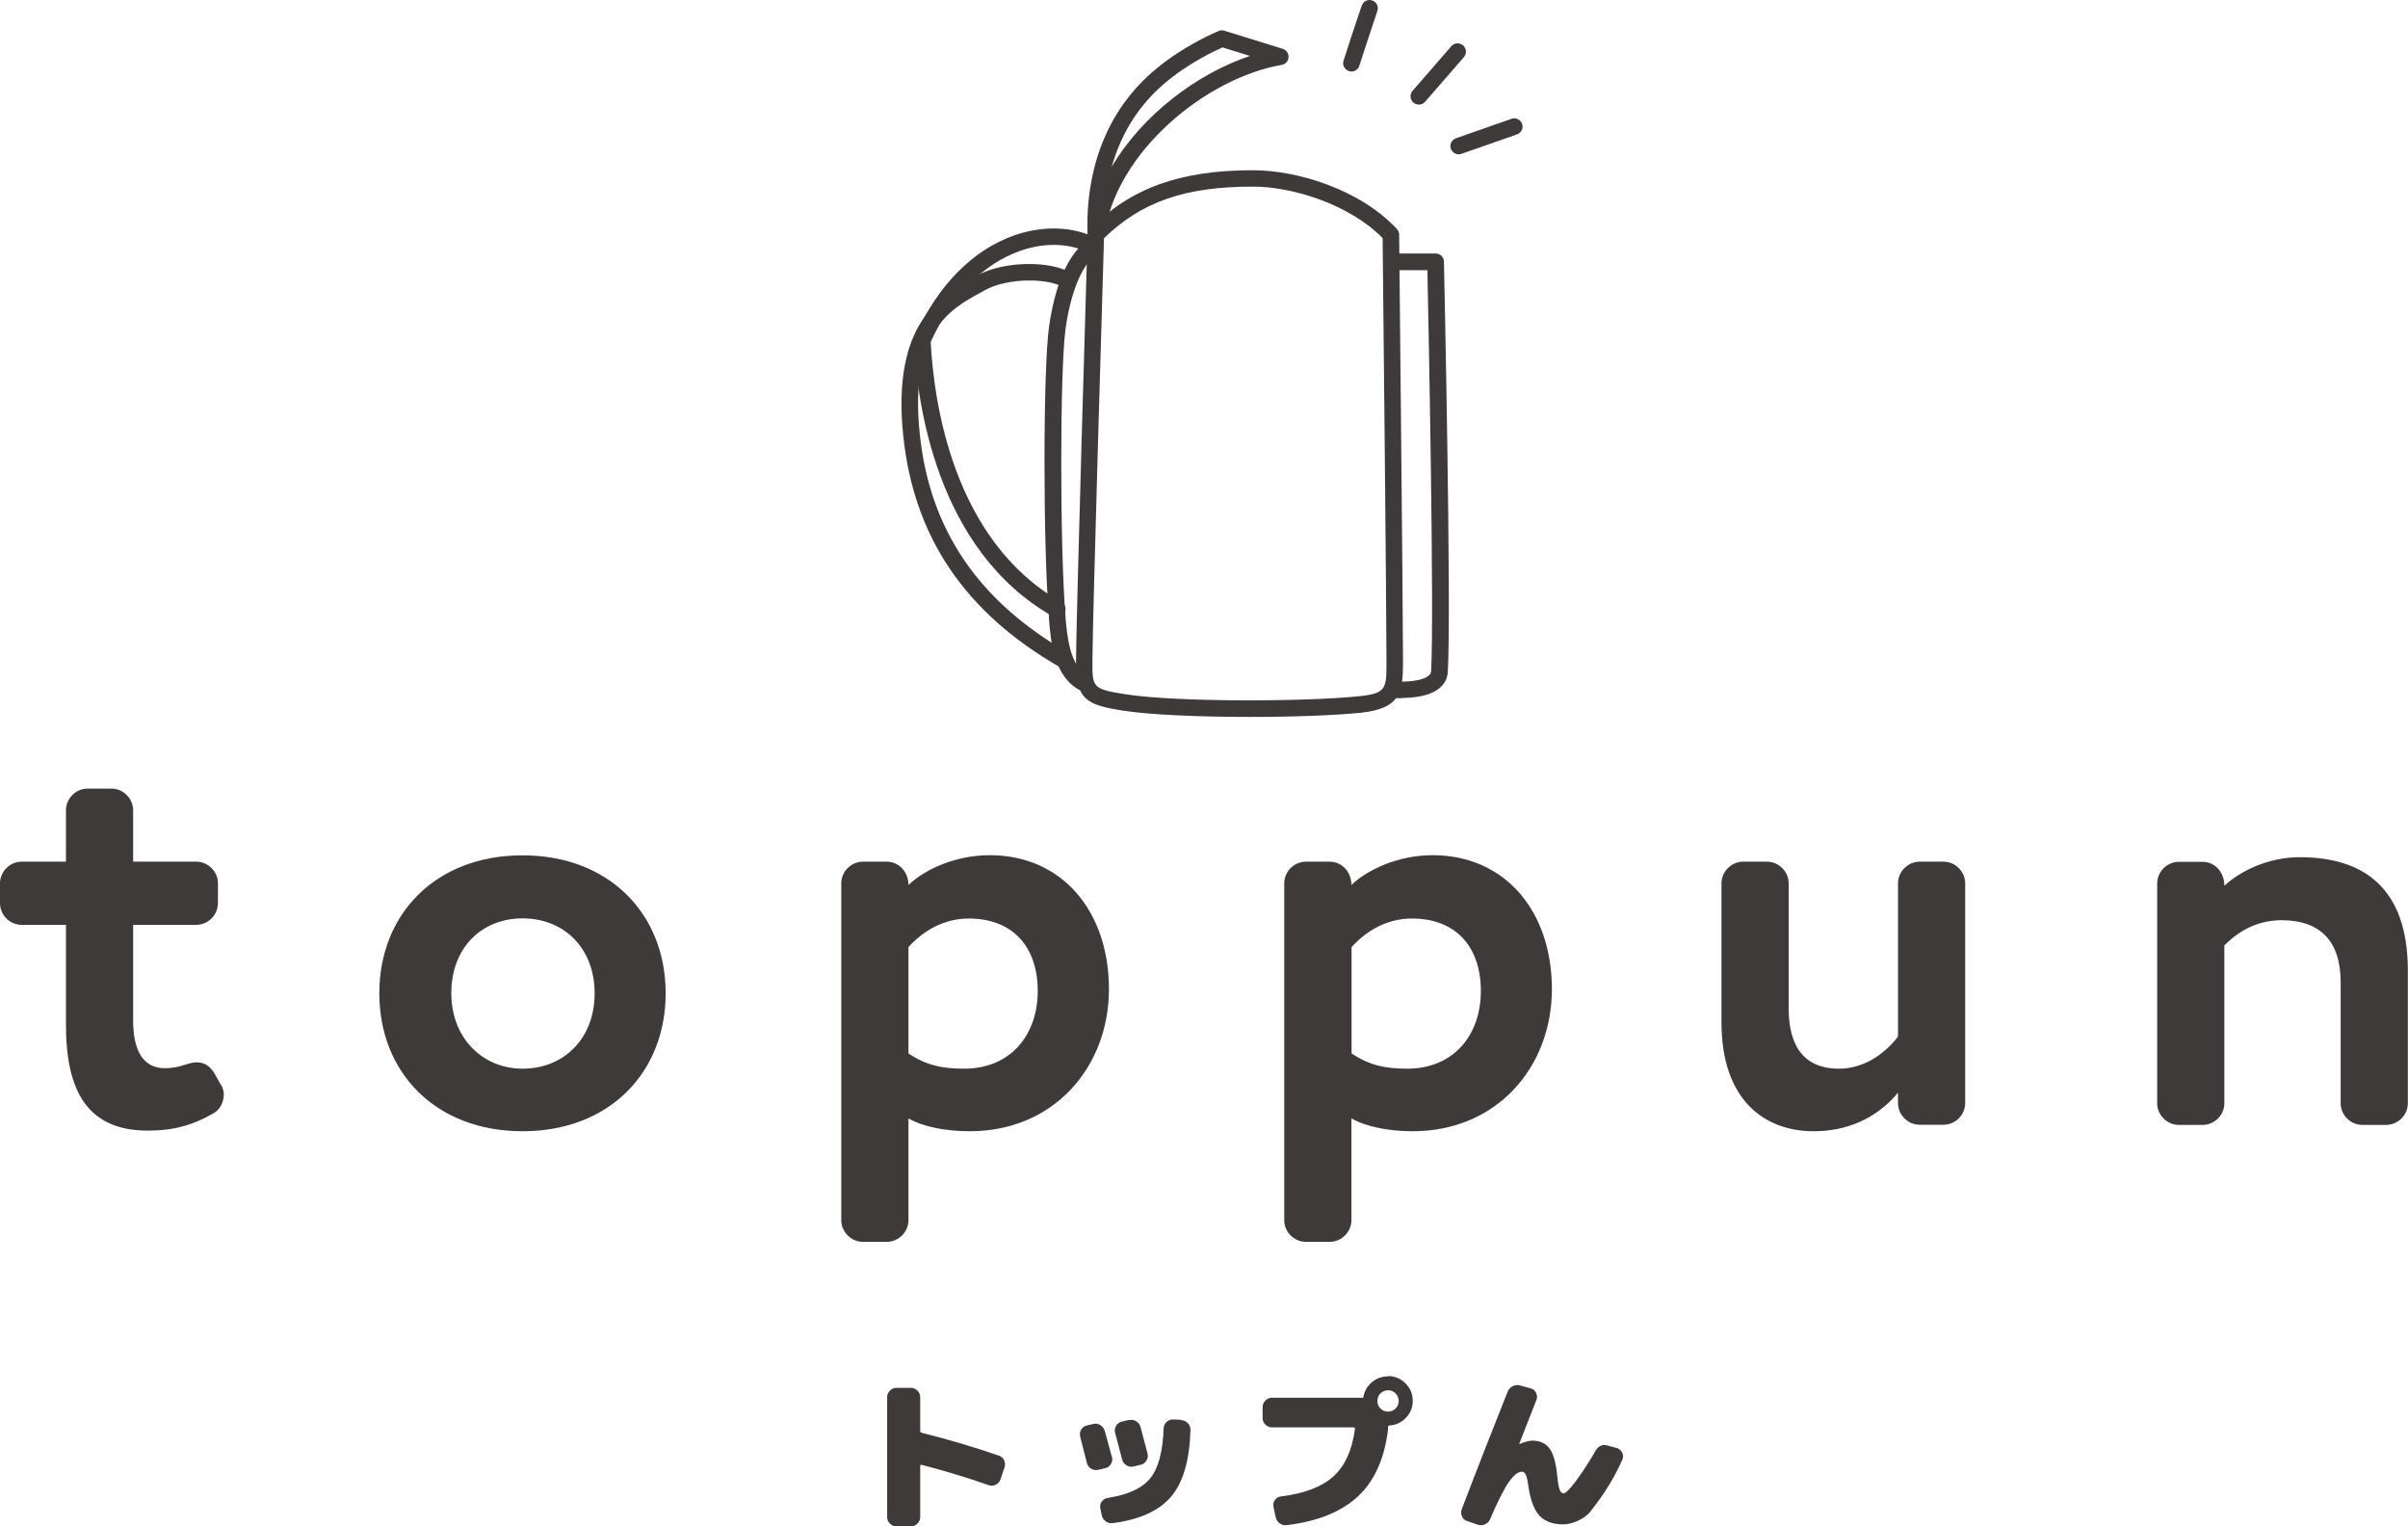 <?xml version="1.0" encoding="UTF-8"?>
<svg id="_レイヤー_2" data-name="レイヤー 2" xmlns="http://www.w3.org/2000/svg" viewBox="0 0 155.91 98.79">
  <defs>
    <style>
      .cls-1 {
        fill: #3e3a39;
      }
    </style>
  </defs>
  <g id="_レイヤー_1-2" data-name="レイヤー 1">
    <g>
      <g>
        <g>
          <path class="cls-1" d="M14.3,70.2c.11.19.19.42.19.64,0,.49-.23.98-.64,1.21-1.29.76-2.57,1.14-4.28,1.14-3.86,0-5.3-2.5-5.3-6.85v-13.89c0-.76.64-1.4,1.4-1.4h1.55c.76,0,1.4.64,1.4,1.4v3.33h4.09c.76,0,1.4.64,1.4,1.4v1.29c0,.76-.64,1.4-1.4,1.4h-4.09v6.21c0,1.85.61,3.07,2.04,3.07.45,0,.87-.08,1.21-.19.34-.11.61-.19.87-.19.49,0,.87.23,1.17.76l.38.68Z"/>
          <path class="cls-1" d="M24.56,64.3c0-5.11,3.63-8.93,9.27-8.93s9.27,3.82,9.27,8.93-3.63,8.93-9.27,8.93-9.27-3.82-9.27-8.93ZM29.22,64.3c0,2.84,1.97,4.88,4.62,4.88s4.66-1.93,4.66-4.88-2.01-4.85-4.66-4.85-4.62,1.89-4.62,4.85Z"/>
          <path class="cls-1" d="M62.79,73.23c-1.51,0-2.99-.27-3.97-.83v6.59c0,.76-.64,1.4-1.4,1.4h-1.55c-.76,0-1.4-.64-1.4-1.4v-21.81c0-.76.64-1.4,1.4-1.4h1.55c.76,0,1.4.64,1.4,1.51,1.06-1.02,3.07-1.93,5.26-1.93,4.69,0,7.72,3.63,7.72,8.67s-3.56,9.2-9.01,9.2ZM58.82,68.2c1.17.76,2.16.98,3.6.98,3.03,0,4.77-2.2,4.77-5.03s-1.59-4.69-4.47-4.69c-1.48,0-2.84.68-3.9,1.85v6.89Z"/>
          <path class="cls-1" d="M91.48,73.23c-1.51,0-2.99-.27-3.98-.83v6.59c0,.76-.64,1.4-1.4,1.4h-1.55c-.76,0-1.4-.64-1.4-1.4v-21.81c0-.76.64-1.4,1.4-1.4h1.55c.76,0,1.4.64,1.4,1.51,1.06-1.02,3.07-1.93,5.26-1.93,4.69,0,7.72,3.63,7.72,8.67s-3.56,9.2-9.01,9.2ZM87.51,68.2c1.17.76,2.16.98,3.6.98,3.03,0,4.77-2.2,4.77-5.03s-1.59-4.69-4.47-4.69c-1.48,0-2.84.68-3.9,1.85v6.89Z"/>
          <path class="cls-1" d="M119.07,69.18c1.44,0,2.84-.79,3.82-2.08v-9.92c0-.76.64-1.4,1.4-1.4h1.55c.76,0,1.4.64,1.4,1.4v14.23c0,.76-.64,1.4-1.4,1.4h-1.55c-.76,0-1.4-.64-1.4-1.4v-.68c-1.02,1.25-2.8,2.5-5.45,2.5-3.33,0-5.98-2.16-5.98-7.04v-9.01c0-.76.64-1.4,1.4-1.4h1.55c.76,0,1.4.64,1.4,1.4v8.1c0,2.27.87,3.9,3.25,3.9Z"/>
          <path class="cls-1" d="M147.73,59.57c-1.48,0-2.69.61-3.71,1.63v10.22c0,.76-.64,1.4-1.4,1.4h-1.55c-.76,0-1.4-.64-1.4-1.4v-14.23c0-.76.64-1.4,1.4-1.4h1.55c.76,0,1.4.64,1.4,1.55,1.02-.95,2.84-1.85,4.88-1.85,4.16,0,7,2.01,7,7.34v8.59c0,.76-.64,1.4-1.4,1.4h-1.55c-.76,0-1.4-.64-1.4-1.4v-7.84c0-2.73-1.4-4.01-3.82-4.01Z"/>
        </g>
        <g>
          <path class="cls-1" d="M64.66,94.22c.16.05.27.15.35.3.07.15.08.31.03.47l-.26.77c-.05.16-.15.27-.3.35-.15.07-.31.08-.47.03-1.43-.5-2.88-.94-4.36-1.32-.02,0-.04,0-.05.02-.01.02-.02.04-.02.06v3.3c0,.16-.06.31-.18.43-.12.12-.26.18-.43.18h-.92c-.16,0-.31-.06-.43-.18-.12-.12-.18-.26-.18-.43v-7.75c0-.16.06-.31.18-.43.12-.12.26-.18.43-.18h.92c.16,0,.31.06.43.18.12.12.18.26.18.43v2.18c0,.06.03.1.09.12,1.77.44,3.44.94,5,1.48Z"/>
          <path class="cls-1" d="M72,94.31c.04.16.02.32-.07.46-.09.15-.21.24-.37.27l-.46.11c-.16.04-.32,0-.46-.08s-.23-.21-.27-.37c-.19-.75-.33-1.32-.43-1.69-.04-.16-.02-.32.06-.46.09-.15.21-.24.36-.27l.42-.1c.16-.04.32-.02.46.07s.24.22.29.38c.19.68.34,1.24.46,1.68ZM76.48,91.93c.17.01.31.08.43.2.12.12.17.27.17.44-.06,1.97-.48,3.41-1.26,4.32-.78.91-2.03,1.48-3.77,1.71-.17.02-.33-.02-.46-.12-.14-.1-.23-.23-.26-.41l-.09-.43c-.03-.16,0-.3.09-.43.09-.13.21-.21.38-.24,1.31-.2,2.23-.62,2.76-1.27.53-.65.82-1.73.87-3.23,0-.16.07-.3.19-.42.12-.11.26-.17.43-.16l.51.02ZM73.1,91.93c.16-.04.32-.01.46.07s.24.21.28.36c.23.85.38,1.43.46,1.73.04.16.02.32-.07.46s-.21.24-.37.27l-.46.11c-.16.04-.32.01-.46-.07-.14-.09-.24-.21-.28-.36-.01-.04-.17-.62-.46-1.74-.04-.16-.02-.32.06-.46.09-.14.21-.23.36-.27l.46-.11Z"/>
          <path class="cls-1" d="M89.87,89.08c.44,0,.82.16,1.13.47.31.31.47.69.47,1.13s-.15.79-.44,1.1c-.29.31-.65.47-1.07.5-.06,0-.09.03-.09.1v.16c-.23,1.9-.89,3.35-1.96,4.34s-2.61,1.61-4.6,1.85c-.17.02-.32-.02-.46-.12-.14-.1-.22-.24-.26-.41l-.14-.67c-.03-.16,0-.3.1-.43.09-.13.22-.21.38-.23,1.52-.18,2.65-.62,3.4-1.29.75-.68,1.22-1.71,1.4-3.09,0-.02,0-.04-.02-.06s-.04-.03-.06-.03h-5.29c-.16,0-.31-.06-.43-.18-.12-.12-.18-.26-.18-.43v-.7c0-.16.06-.31.18-.43s.26-.18.43-.18h5.61c.09,0,.16,0,.2.01.06.01.09-.01.11-.07.06-.38.25-.69.54-.94.3-.25.64-.38,1.04-.38ZM89.38,91.18c.14.14.3.2.49.2s.36-.07.49-.2c.14-.14.2-.3.2-.49s-.07-.36-.2-.49c-.13-.14-.3-.2-.49-.2s-.36.07-.49.2-.2.3-.2.49.07.36.2.49Z"/>
          <path class="cls-1" d="M104.64,93.72c.16.04.29.14.37.28.09.15.1.3.05.45-.69,1.6-1.63,2.82-2.11,3.43-.36.44-1.14.8-1.74.8-.67,0-1.18-.19-1.53-.56-.35-.37-.59-1.01-.72-1.9-.05-.38-.11-.63-.17-.76s-.15-.19-.25-.19c-.25,0-.53.22-.84.66-.31.44-.72,1.24-1.22,2.41-.07.16-.18.27-.34.34-.15.07-.31.07-.46.02l-.68-.23c-.16-.05-.27-.15-.34-.3-.07-.15-.07-.31-.02-.46,1.09-2.86,2.09-5.4,2.98-7.63.06-.16.17-.27.33-.35s.32-.09.48-.04l.69.19c.16.04.27.14.34.29.07.15.08.3.02.45-.72,1.84-1.09,2.78-1.11,2.83v.02h.03c.34-.14.62-.21.82-.21.49,0,.86.17,1.11.51.25.34.42.95.5,1.81.04.43.1.72.16.87s.15.22.26.22c.23,0,1.03-1.03,1.91-2.5.14-.28.28-.47.42-.55s.3-.1.45-.06l.59.16Z"/>
        </g>
        <g>
          <path class="cls-1" d="M80.94,46.41c-3.18,0-6.41-.13-8.18-.4-2.47-.38-3.09-.74-3.09-3.17,0-2.62.72-26.64.75-27.66,0-.14.06-.27.16-.36,2.66-2.66,5.82-3.8,10.56-3.8,2.77,0,6.87,1.19,9.31,3.81.09.1.14.23.14.36,0,.24.25,24.17.25,27.65,0,1.92-.13,3.03-2.74,3.3-1.68.17-4.4.27-7.16.27ZM71.48,15.43c-.07,2.45-.75,24.94-.75,27.41,0,1.67,0,1.77,2.19,2.11,3.24.5,11.5.49,15.07.12,1.78-.18,1.78-.5,1.78-2.23,0-3.3-.22-25.04-.25-27.43-2.15-2.18-5.82-3.33-8.39-3.33-4.39,0-7.21.97-9.65,3.34Z"/>
          <path class="cls-1" d="M68.44,39.98c-.09,0-.18-.02-.26-.07-7.58-4.29-8.82-13.91-9.01-17.85,0-.08.01-.16.05-.24,1.46-3.31,3.76-5.66,6.5-6.6,1.89-.65,3.84-.56,5.37.25.26.14.36.46.22.72-.14.26-.46.36-.72.22-1.26-.67-2.91-.74-4.51-.18-2.42.84-4.48,2.93-5.82,5.91.2,3.83,1.42,12.85,8.46,16.84.26.15.35.47.2.73-.1.17-.28.27-.47.27Z"/>
          <path class="cls-1" d="M68.88,43.25c-.09,0-.18-.02-.27-.07-6.14-3.53-9.45-8.43-10.13-14.99-.76-7.32,2.51-9.11,4.47-10.18l.26-.15c1.87-1.04,5-.96,6.16-.16.24.17.31.5.14.74-.17.24-.5.31-.74.14-.78-.54-3.46-.66-5.03.22l-.27.15c-1.94,1.06-4.6,2.52-3.92,9.13.64,6.19,3.78,10.82,9.6,14.17.26.15.35.47.2.73-.1.17-.28.27-.46.27Z"/>
          <path class="cls-1" d="M87.5,4.63c-.05,0-.11,0-.16-.03-.28-.09-.44-.39-.35-.67,0-.02.76-2.36,1.18-3.57.1-.28.4-.43.68-.33.28.1.43.4.33.68-.41,1.2-1.16,3.53-1.17,3.55-.07.23-.28.37-.51.37Z"/>
          <path class="cls-1" d="M91.86,6.77c-.12,0-.25-.04-.35-.13-.22-.19-.25-.53-.05-.76l2.51-2.89c.19-.22.53-.25.76-.05.22.19.25.53.05.76l-2.51,2.89c-.11.12-.25.18-.4.18Z"/>
          <path class="cls-1" d="M94.45,9.99c-.22,0-.43-.14-.51-.36-.1-.28.05-.58.33-.68l3.6-1.26c.28-.1.58.05.68.33s-.05.58-.33.68l-3.6,1.26c-.06.02-.12.03-.18.03Z"/>
          <path class="cls-1" d="M90.76,45.2c-.28,0-.48-.02-.54-.02-.29-.03-.51-.29-.49-.58.03-.29.29-.51.58-.49.62.05,1.77,0,2.2-.38.1-.09.14-.17.15-.29.21-3.61-.17-22.54-.24-25.95h-2.11c-.3,0-.54-.24-.54-.54s.24-.54.54-.54h2.64c.29,0,.53.23.54.52.02.92.49,22.57.25,26.56-.02.41-.2.77-.52,1.04-.65.56-1.78.65-2.45.65Z"/>
          <path class="cls-1" d="M70.2,44.76c-.08,0-.16-.02-.24-.06-1.74-.87-1.93-3.21-2.04-4.6v-.1c-.39-4.58-.39-16.03,0-18.84.19-1.37.82-4.67,2.66-5.68.26-.14.59-.05.73.21.14.26.05.59-.21.73-1.15.63-1.85,2.93-2.11,4.88-.37,2.7-.37,14.18,0,18.61v.1c.11,1.17.27,3.14,1.47,3.73.26.13.37.45.24.72-.09.19-.28.3-.48.3Z"/>
          <path class="cls-1" d="M70.96,15.73s-.02,0-.03,0c-.28-.01-.5-.23-.51-.51-.11-2.5.3-7.19,4.22-10.58,1.96-1.7,4.19-2.6,4.28-2.64.11-.05.24-.05.36-.01l3.77,1.17c.24.07.39.3.38.55-.02.25-.2.45-.44.49-4.84.83-10.75,5.58-11.5,11.06-.04.27-.26.46-.53.46ZM79.15,3.07c-.54.24-2.29,1.06-3.81,2.38-1.86,1.6-2.85,3.54-3.36,5.35,1.99-3.37,5.51-6.02,8.95-7.18l-1.78-.55Z"/>
        </g>
      </g>
      <path class="cls-1" d="M5.49,59.87H1.4c-.76,0-1.4-.64-1.4-1.4v-1.29c0-.76.64-1.4,1.4-1.4h4.09v4.09Z"/>
    </g>
  </g>
</svg>
